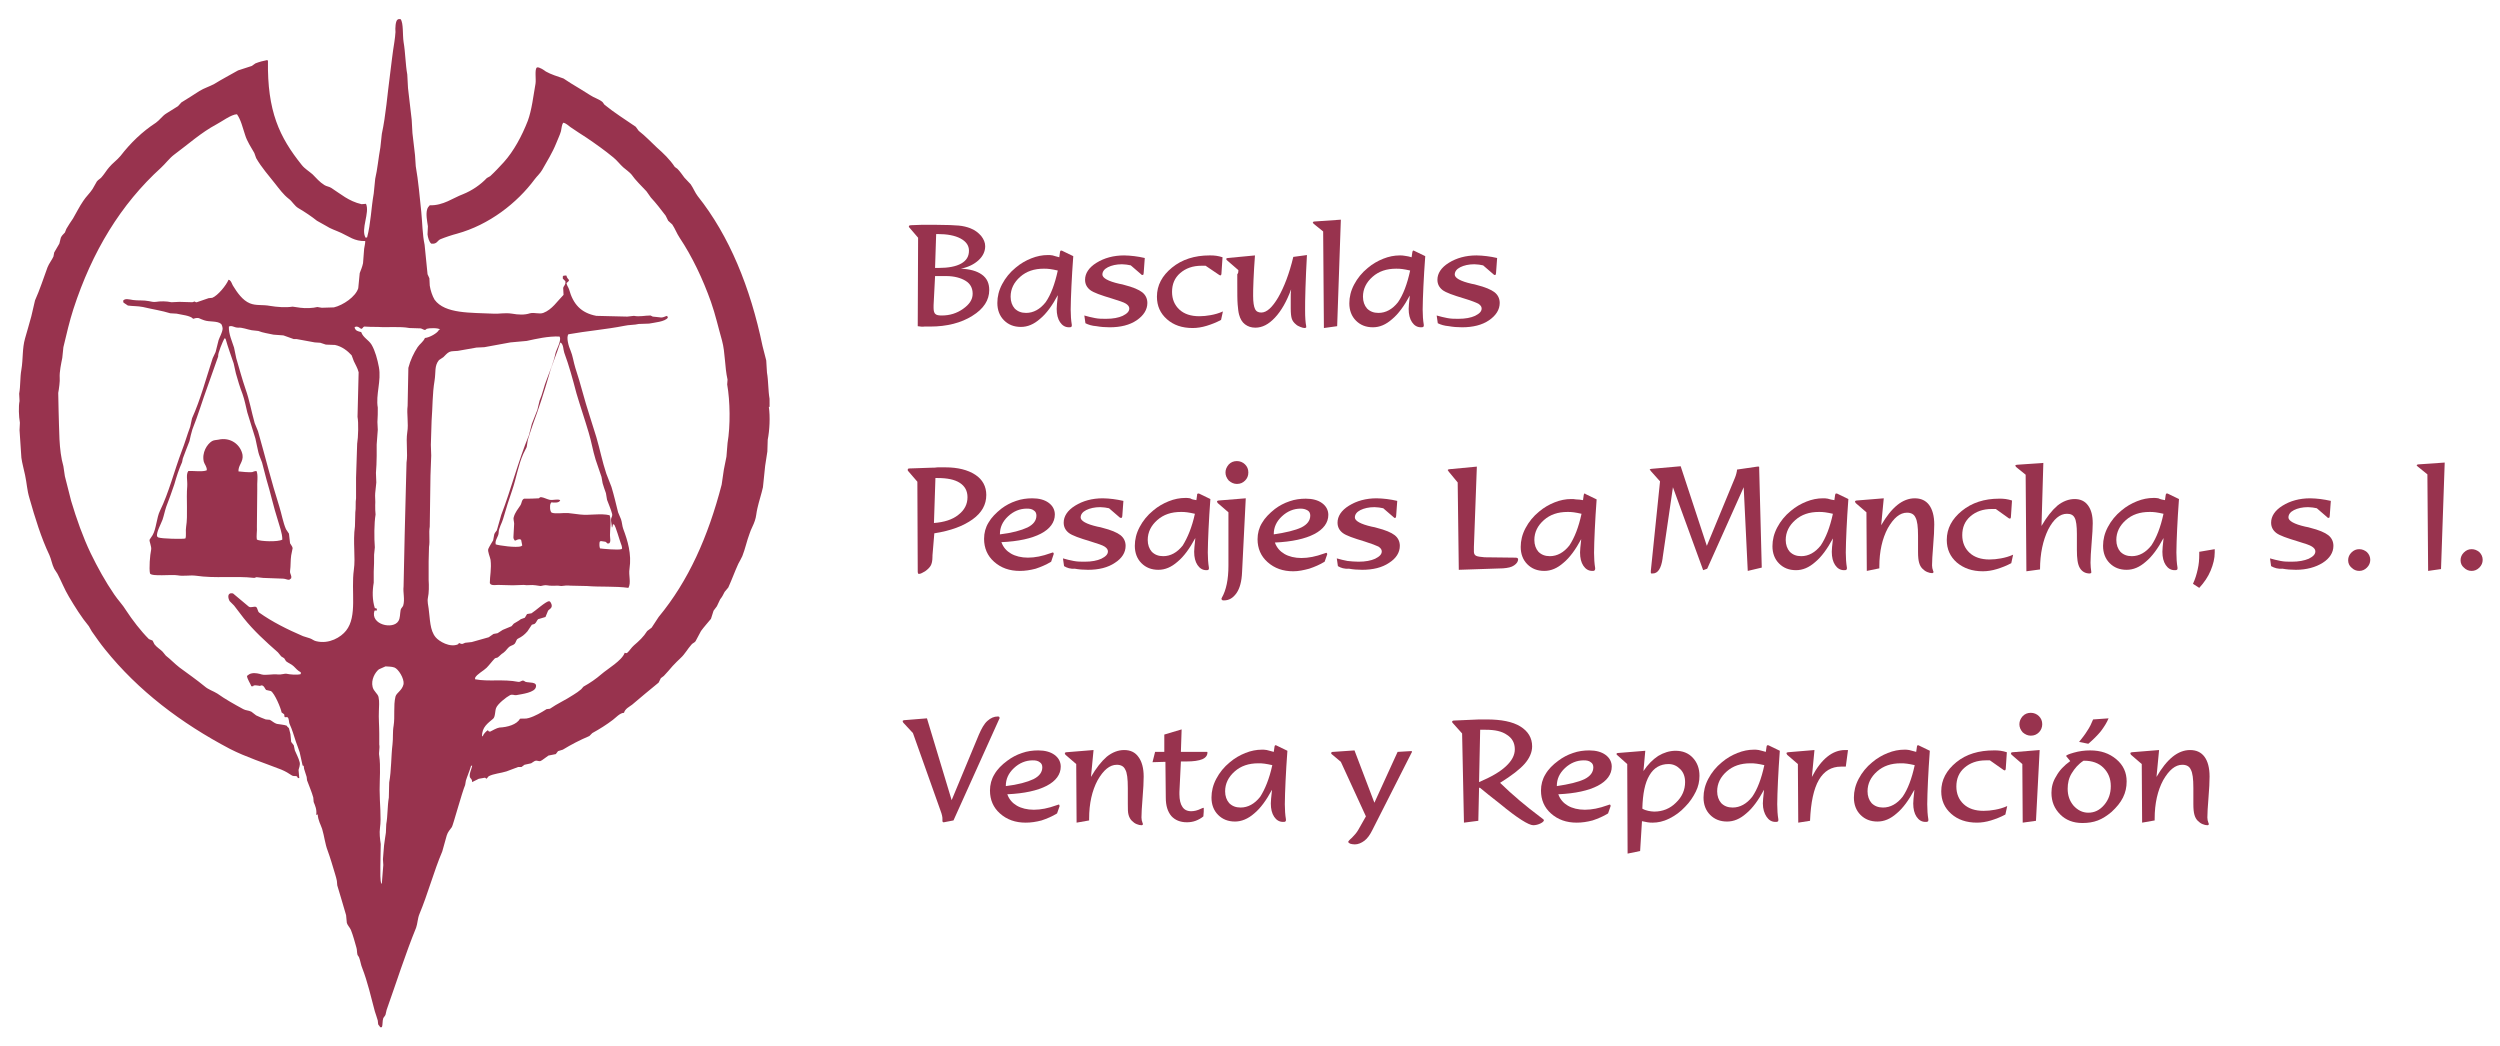 <?xml version="1.0" encoding="utf-8"?>
<!DOCTYPE svg PUBLIC "-//W3C//DTD SVG 1.1 Tiny//EN" "http://www.w3.org/Graphics/SVG/1.1/DTD/svg11-tiny.dtd">
<svg version="1.1" baseProfile="tiny" id="ca" xmlns="http://www.w3.org/2000/svg" xmlns:xlink="http://www.w3.org/1999/xlink" x="0px" y="0px" width="678.3px" height="283.7px" viewBox="0 0 678.3 283.7" xml:space="preserve">
<g id="gr">
<path id="ss" fill="#98334E" d="M208.6,110.4c0.4,2.7,0.2,6.4-0.3,8.9l-0.1,3.2l-0.6,3.9l-0.6,5.8c-0.4,1.8-1.1,3.9-1.5,5.7
c-0.3,1.2-0.3,2.3-0.7,3.4c-0.3,1-1.1,2.4-1.4,3.4c-0.8,2.1-1.2,4.2-2,6.2c-0.3,0.7-0.8,1.5-1.1,2.1c-1,2.2-1.7,4.2-2.7,6.4l-1,1.2
c-0.4,0.8-0.7,1.4-1.2,2l-0.9,1.9l-0.9,1.2l-0.7,2.2c-0.9,1.1-1.9,2.2-2.7,3.3l-1.5,2.8c-0.3,0.4-0.8,0.5-1.1,0.9
c-1,1.1-1.8,2.6-2.9,3.6c-0.7,0.7-1.5,1.4-2.2,2.2c-0.8,0.9-1.6,1.9-2.4,2.7l-0.8,0.6l-0.6,1.2c-2.5,2-4.8,4-7.2,6
c-0.8,0.6-1.9,1.1-2.2,2.2c-1.1,0-2.3,1.4-3,1.9c-1.7,1.3-3.6,2.5-5.6,3.6l-0.8,0.8c-2.6,1.1-4.9,2.3-7.2,3.7l-1.3,0.4l-0.6,0.8
l-2,0.4c-0.5,0.3-1.8,1.4-2.2,1.5c-0.4,0.1-0.9-0.2-1.3-0.1c-0.4,0.1-0.8,0.5-1.2,0.7l-1.8,0.4l-0.8,0.6h-0.9l-3.2,1.2
c-1.6,0.5-3.4,0.6-4.8,1.3l-0.6,0.7l-0.4-0.3l-1.7,0.3l-1.8,0.9c0-0.8-0.3-0.8-0.6-1.3c-0.3-0.9,0.5-2.3,0.6-3.2l-0.3,0.1
c-0.4,1.4-1,2.7-1.4,4l-0.2,1.2c-0.8,1.8-3.3,11-3.6,11.4c-0.5,0.7-1.1,1.3-1.4,2.3L120,231c-2.3,5.4-3.9,11.5-6.2,17
c-0.5,1.2-0.5,2.6-0.9,3.7c-2.9,7.1-5.4,15-8,22.3l-0.3,1.3c-0.1,0.3-0.4,0.6-0.6,0.9c-0.3,0.9-0.1,1.8-0.4,2.5h-0.5
c0-0.3-0.4-0.5-0.5-0.8l-0.1-1c-0.2-0.8-0.6-1.8-0.8-2.5c-1-3.8-2-8.1-3.4-11.7c-0.4-0.9-0.5-2-0.9-3l-0.4-0.6
c-0.2-0.8-0.1-1.4-0.3-2c-0.4-1.4-0.9-3.3-1.5-4.8c-0.3-0.7-0.9-1.2-1.1-1.9l-0.2-2.1c-0.8-2.7-1.6-5.5-2.4-8.1l-0.1-1.2
c-0.1-0.5-0.3-1.3-0.5-1.9c-0.6-2-1.3-4.4-2-6.3c-0.7-1.8-0.9-3.9-1.5-5.9c-0.4-1.2-1.1-2.3-1.2-3.9h-0.2c-0.1,0.1,0,0.1-0.2,0.1
c0.2-1.5-0.3-2.5-0.7-3.5l-0.1-1.2c-0.4-1.5-1.2-3.3-1.7-4.7l-0.1-0.9l-0.7-2.2l-0.1-0.8l-0.3-0.1l-0.8-3.6c-0.3-1-0.7-1.9-1-2.8
c-0.6-1.8-1-3.3-1.7-4.8c-0.3-0.6-0.1-1.5-0.6-1.9c-0.1-0.1-0.7,0.1-0.8-0.1l-0.1-0.7l-0.7-0.5c-0.2-1.2-1.9-5.2-2.9-5.8l-1.3-0.3
c-0.4-0.4-0.4-0.9-1-1.2c-0.3-0.1-0.3,0-0.7,0.1c0,0-1.9-0.4-1.8,0.1h-0.5c-0.3-0.8-1.1-1.9-1.2-2.8c0.4-0.3,0.7-0.6,1.3-0.7
c0.9-0.2,2.1,0.1,2.7,0.3c1.1,0.3,3.1-0.2,4.4,0c0.8,0.1,2-0.3,2.3-0.2c0.9,0.2,2.9,0.4,3.9,0.1v-0.5c-0.8-0.4-1.3-1-1.9-1.6
c-0.6-0.6-1.5-0.9-2.1-1.4l-0.5-0.8l-0.8-0.5l-0.9-1.1c-3.3-2.9-6.6-5.9-9.3-9.3c-0.9-1.2-1.7-2.2-2.6-3.4l-1.2-1.2
c-0.5-0.9-0.7-2.4,0.9-2.1l4.3,3.6c0.6,0.4,1.5-0.2,2,0.1c0.4,0.3,0.4,1.2,0.8,1.5c3.5,2.5,7.7,4.6,11.9,6.4l1.9,0.6
c0.6,0.2,1.1,0.7,1.8,0.8c3.4,0.8,6.6-1.1,8-2.9c3.1-3.9,1.3-10.7,2.1-16.5c0.5-3.4-0.3-7.5,0.3-11.8l0.1-3.8
c0.2-1.1,0-2.7,0.2-3.8v-5.6l0.3-9.2c0.3-1.8,0.4-5.7,0.1-7.3l0.3-12.1c-0.3-1.2-0.9-2.1-1.3-3l-0.6-1.6c-1.1-1.2-2.6-2.4-4.5-2.8
l-2.5-0.1L86.9,93l-1.5-0.1c-1.6-0.3-3.4-0.6-4.9-0.9h-0.8c-1-0.3-1.8-0.7-2.8-1l-2.7-0.2c-1.3-0.3-2.9-0.5-4.1-1l-1.8-0.2
c-1.2-0.2-2.6-0.8-3.7-0.7c-1.1,0-1.6-0.7-2.5-0.3c-0.1,2,0.9,4.1,1.4,5.7l0.6,2.9c0.8,2.7,1.6,5.7,2.5,8.3
c1.1,3.1,1.6,6.1,2.5,9.3l0.9,2.2c2,7,3.6,13.6,5.8,20.5c0.6,1.9,1,4.3,1.8,6.1l0.8,1.2l0.3,2.6c0.2,0.4,0.6,0.8,0.7,1.3l-0.4,2
c-0.2,1.3-0.1,2.9-0.3,4.2c-0.1,0.9,0.5,1.1,0.3,2l-0.5,0.4c-0.4,0.1-1.1-0.3-1.7-0.3l-5.4-0.2l-1.8-0.2l-0.6,0.2
c-5.3-0.6-10.5,0.2-15.9-0.6c-1.5-0.2-3.4,0.2-4.9-0.1c-1.6-0.3-7,0.4-7.5-0.5c-0.3-1.3,0-5.1,0.3-6.4c0.2-0.9-0.6-2.4-0.4-2.8
l0.8-1.2c1-1.7,1.1-4.8,2-6.6c2.4-4.9,3.9-10.9,5.9-16.2c0.9-2.3,1.5-4.5,2.3-6.6l0.5-2.3c2.3-5.1,3.8-10.8,5.6-16.3l0.8-1.7
l0.8-3.2c0.3-0.9,1-2,1.1-3.1c0-0.4-0.2-1.1-0.4-1.3c-1-0.9-3.2-0.5-4.6-1c-0.4-0.1-1-0.4-1.5-0.6c-0.7-0.1-1.1,0.1-1.5,0.2
c-0.7-0.9-3.3-1.1-4.5-1.4L46.2,85c-2.2-0.7-4.9-1.1-7.4-1.7c-1.5-0.3-2.7-0.2-4.1-0.4l-1.2-0.8l-0.1-0.5c0.5-0.7,1.5-0.4,2.7-0.2
c1.4,0.2,2.8,0,4.3,0.3c0.5,0.1,1.2,0.3,1.9,0.2c1.1-0.2,2.9-0.2,4.2,0.1l2.2-0.1l3.5,0.1l0.6-0.2c0.1,0,0.3,0.3,0.6,0.2
c0.9-0.3,2.3-0.8,3.2-1.1l1-0.1c1.5-0.6,3.8-3.4,4.4-4.9l0.3,0.1c0.5,0.4,0.6,1,0.9,1.5c1.1,1.8,2.6,4,4.6,4.8
c1.7,0.7,3.4,0.3,5.5,0.7c1.8,0.3,4.2,0.5,6.1,0.2l2.1,0.3c1.4,0.2,3.5,0.1,4.6-0.2l1.2,0.2l3.3-0.1c2.5-0.6,5.9-2.9,6.6-5.2
l0.4-4.1c0.3-0.8,0.7-1.7,0.9-2.7l0.3-3.9c0.1-0.8,0.3-1.3,0.3-2.1c-2.9,0.1-4.5-1.3-6.5-2.2c-1.5-0.7-2.9-1.1-4.1-1.9L86,59.9
c-1.5-1.2-3.3-2.4-5-3.4c-1.1-0.6-1.7-1.9-2.7-2.6c-1.4-1.1-2.5-2.6-3.6-4c-1.8-2.3-3.7-4.4-5.2-7l-0.5-1.4c-0.8-1.4-2-3.2-2.5-4.9
c-0.7-2.1-1.1-4-2.2-5.6c-1.5,0-4.3,2.1-5.5,2.7c-4.3,2.3-7.8,5.5-11.6,8.3c-1.2,0.9-2.4,2.5-3.5,3.5C32.8,55.4,25,68.2,19.9,83.9
c-1,3.1-1.9,6.9-2.7,10.3l-0.3,2.9c-0.3,1.5-0.8,3.8-0.7,5.4c0.1,0.8-0.2,3.1-0.4,4.1l0.1,4.9c0.2,5,0,10.5,1.3,15l0.4,2.7l1.7,6.7
c1.5,5,3.2,9.8,5.3,14.2c1.9,3.9,4,7.7,6.4,11.2c1,1.5,2.3,2.8,3.2,4.3c1.7,2.6,4,5.6,6.2,7.8l1,0.4l0.5,1c0.6,0.8,1.5,1.3,2.2,2
l0.9,1.1c1.3,1,2.4,2.2,3.7,3.2c2.3,1.7,4.6,3.3,6.8,5.1c1,0.9,2.4,1.3,3.5,2c2.1,1.5,4.6,2.9,7,4.2c0.7,0.4,1.4,0.3,2.2,0.7l1.3,1
c0.8,0.4,1.8,0.8,2.6,1.1l1.1,0.1c0.6,0.3,1.2,0.9,1.9,1.1c1,0.2,1.9,0.2,2.7,0.5c0.1,0.3,0.4,0.4,0.6,0.7l0.4,1.6l0.2,2.1l0.7,0.9
l0.3,1.4c0.4,1,1,2,1.3,3.2c0.2,0.8-0.2,1.6-0.3,2.1l0.2,2.2h-0.4c-0.2-0.9-0.9-0.3-1.6-0.7c-0.9-0.6-1.7-1.1-2.9-1.6
c-4.6-1.8-9.6-3.4-13.9-5.6c-13.3-7-24.9-15.8-33.9-27c-1.3-1.6-2.4-3.2-3.6-4.9l-0.8-1.4c-2-2.4-3.8-5.3-5.4-8
c-1.2-2-2-4.1-3.1-6.2l-0.9-1.4c-0.6-1.2-0.8-2.6-1.3-3.7c-2.2-4.6-3.9-10.1-5.4-15.4c-0.7-2.3-0.7-4-1.2-6.3
c-0.3-1.5-0.8-3.2-1-4.7l-0.5-7.5l0.1-2c-0.3-1.7-0.4-4.4-0.1-5.9l-0.1-2c0.4-2.2,0.2-4.3,0.6-6.5c0.5-3,0.2-5.7,1-8.5
c0.5-1.8,1.2-4.1,1.7-6l1-4.3c1.3-2.9,2.3-6,3.4-9c0.4-1,1.2-2,1.6-2.9l0.2-1.1l1.4-2.4l0.4-1.6c0.2-0.5,0.7-1,1.1-1.4l0.4-1
c0.5-0.9,1.2-1.9,1.8-2.8c1-1.7,1.7-3.2,2.8-4.8c0.7-1.1,1.8-2.1,2.5-3.2l1.2-2.1c0.4-0.5,1.1-0.8,1.4-1.3c0.7-0.8,1.2-1.7,1.9-2.5
c0.9-1.1,2.2-2,3.1-3.1c2.7-3.5,5.9-6.6,9.6-9c1-0.7,1.8-1.9,2.8-2.5c1.1-0.7,2.1-1.3,3.2-2l0.9-1c1.7-1,3.3-2.1,4.9-3.1
c1.3-0.8,2.7-1.2,4-1.9c2.1-1.3,4.4-2.5,6.5-3.7l3.7-1.2l1-0.7c1-0.4,2.1-0.7,3.2-0.9l0.2,0.2c-0.2,13.7,3.1,20.7,9.2,28.3
c0.8,1,2,1.7,2.9,2.5c1,1,1.9,2.1,3.2,2.9c0.6,0.4,1.3,0.4,1.9,0.8c2.5,1.6,4.7,3.6,8.2,4.4l1.2-0.1c1.1,2.4-1.5,6.9-0.1,9.2
l0.4-0.1c1-3.7,1.1-8,1.8-11.9l0.4-4c0.6-2.5,0.9-5.8,1.4-8.5l0.4-3.7c1.1-5.1,1.5-10.7,2.2-15.9c0.4-3.1,0.7-6,1.2-9
c0.1-0.8,0.3-2.1,0.3-2.7c-0.1-1,0-3.1,0.6-3.4c0.3-0.2,0.5-0.1,0.8-0.1c0.8,1.1,0.5,4.3,0.8,6.2c0.5,2.9,0.5,6.1,1,8.8l0.2,3.7
l1,8.6l0.2,3.6l0.7,6l0.2,3c0.7,3.9,1.1,8.6,1.5,12.4c0.3,3,0.3,6.1,0.9,8.9l0.8,8l0.5,1.1l0.1,2c0.2,1.3,0.7,2.8,1.3,3.8
c2.8,3.9,9.9,3.5,15.9,3.8c1.8,0.1,3.1-0.3,5.1,0c1.7,0.3,3.4,0.4,4.9-0.1c1.2-0.3,2.5,0.3,3.6-0.1c2.4-0.9,3.8-3.2,5.5-4.9
l-0.1-1.9c0.1-0.5,0.7-0.8,0.6-1.6v-0.2l-0.7-0.7V75l0.2-0.2c0.4,0,0.6-0.1,0.8,0c0.1,0.6,0.4,0.8,0.7,1.2
c-0.1,0.4-0.4,0.5-0.7,0.8c0.1,0.7,0.5,1.1,0.7,1.7c1.1,4,3.2,6.4,7.4,7.2l8.4,0.2l1.8-0.2c1.5,0.3,3-0.1,4.5-0.1l0.6,0.3
c0.6,0.1,1.4,0.1,1.9,0.2c0.9,0.2,1.4-0.3,2-0.4l0.1,0.2l0.1,0.3c-0.8,1.1-3.6,1.3-5.1,1.6l-2.8,0.1c-1.2,0.3-2.6,0.2-3.9,0.5
c-5.1,1-10.2,1.4-15.2,2.3c-0.6,0.9,0.1,3.3,0.6,4.4c0.6,1.4,0.8,3.1,1.3,4.7c0.7,2.2,1.4,4.4,2,6.7c1.1,4.1,2.5,8.1,3.7,12.1
c1,3.4,1.6,6.6,2.7,9.9l1.4,3.6c0.7,2.3,1.2,4.5,1.8,6.9l0.8,1.9c0.3,0.9,0.3,1.8,0.6,2.6c1.2,3.2,2.3,6.8,1.7,10.8
c-0.3,1.8,0.5,3.8-0.3,5.2c-3.5-0.5-7.7-0.2-11.2-0.5l-4.5-0.1c-0.9-0.1-1.8,0-2.5,0.1l-0.9-0.1c-1,0-2,0.1-3-0.1
c-0.6-0.1-1.2,0.1-1.7,0.2l-1.4-0.2c-1.2-0.2-2.1,0.1-3.2-0.1l-3,0.1l-3.9-0.1c-0.9,0-1.5,0.2-2.1-0.2l-0.2-0.3
c0-1.9,0.5-3.9,0.2-6.3c-0.1-0.7-0.9-2.4-0.6-3c0.3-0.7,0.9-1.6,1.3-2.3l0.3-1.6c0.1-0.4,0.5-0.8,0.7-1.1l1.2-4.2
c2.7-7,4.6-14.6,7.5-21.6l0.8-3.1l1.5-3.8l0.6-2.5c0.8-1.8,1.2-4,2-5.9c0.8-2.1,1.8-4.5,2.3-6.9c0.2-1,1.6-3.3,1.2-4.4l-0.1-0.2
c-3.2-0.1-6.1,0.6-8.9,1.2l-4.4,0.4l-7.1,1.3l-2.1,0.1l-5.1,0.9c-0.8,0.1-1.7,0-2.3,0.3c-0.6,0.3-1.1,0.9-1.6,1.4l-1.2,0.8
c-1.3,1.6-0.8,3.2-1.2,5.6c-0.6,3.6-0.5,7-0.8,10.9l-0.2,6.5l0.1,2.9l-0.2,5.4l-0.1,6.9l-0.1,7c-0.3,1.7,0.1,3.8-0.2,5.5l-0.1,3.9
v5.1c0.1,1.5,0.1,3.5-0.2,4.8c-0.2,1,0.1,2.1,0.2,2.9c0.4,2.9,0.3,5.9,1.9,7.8c0.9,1.1,3.9,2.9,6.1,1.9l0.2-0.3
c0.2-0.1,0.5,0.3,1,0.2l0.7-0.3l1.8-0.2l4.6-1.3l1.3-0.9l1.1-0.2l1.4-0.9l2.4-1l0.6-0.7c0.6-0.4,1.3-0.7,1.9-1.2l1.1-0.4l0.6-1
l1.2-0.2c1-0.6,3.8-3.2,4.8-3.3l0.3,0.2c0.2,0.3,0.6,0.9,0.3,1.5c-0.2,0.4-0.7,0.6-0.9,0.9l-0.7,1.7L146,168c-0.4,0.4-0.5,1-1,1.3
l-0.7,0.2l-1.2,1.8c-0.8,0.9-1.4,1.4-2.6,2c-0.4,0.2-0.5,0.9-0.8,1.3c-0.3,0.4-0.9,0.5-1.4,0.8c-0.6,0.4-1,1.2-1.7,1.7
c-0.7,0.4-1,0.9-1.6,1.3l-0.7,0.2c-0.8,0.8-1.5,1.8-2.3,2.6c-0.8,0.8-2.6,1.7-3.1,2.7v0.4c3.6,0.7,7.7-0.1,11.7,0.7
c0.7,0.1,0.9-0.5,1.5-0.3l0.5,0.3c0.9,0.3,3.2-0.1,2.8,1.4c-0.3,1.5-3.7,1.9-5.3,2.2c-0.6,0.1-1-0.3-1.7,0c-1,0.5-3.4,2.4-3.8,3.5
c-0.3,0.7-0.2,2.4-0.8,2.9c-1.4,1.2-3.1,2.3-3,4.8l0.2-0.1c0.2-0.6,0.9-1.3,1.4-1.6c0.1,0.3,0.2,0.4,0.6,0.4c0.6-0.3,1.8-1,2.5-1.1
c2.2-0.1,4.7-0.8,5.6-2.4c0.7-0.1,1.5,0.1,2.4-0.2c1.7-0.5,3.4-1.5,4.8-2.4l0.9-0.1c2-1.4,4.3-2.4,6.4-3.8c0.7-0.4,1.5-1,2.1-1.5
l0.6-0.7c1.8-1,3.4-2.1,4.9-3.4c1.6-1.4,5.6-3.7,6.3-5.8c0.2,0.1,0.3,0.1,0.6,0.1c0.7-0.6,1.2-1.5,1.9-2.1c1.4-1.2,2.6-2.3,3.6-3.9
l1.2-0.9l1.9-2.9c8.1-9.8,13.4-21.7,17.1-35.9l0.6-4.1l0.7-3.5l0.3-3.7c0.8-4.7,0.7-11.4-0.1-15.9l0.1-1.3
c-0.8-3.5-0.6-7.3-1.5-10.6c-1-3.5-1.8-7.1-3-10.5c-2.2-6.2-5.1-12.3-8.5-17.4c-0.8-1.2-1.2-2.4-2-3.6l-1.1-1l-0.7-1.4
c-1.3-1.7-2.6-3.4-4-4.9l-1.2-1.7c-1.4-1.5-2.9-2.9-4.1-4.6c-0.3-0.4-1.7-1.5-2.2-1.9c-0.9-0.8-1.7-1.9-2.7-2.7
c-2.3-1.9-4.7-3.6-7.2-5.3c-1.5-1-3-1.9-4.4-2.9c-0.6-0.4-1.2-1.1-2-1.2c-0.4,0.6-0.4,1.4-0.6,2.3c-0.3,1.1-0.9,2.2-1.3,3.3
c-1,2.5-2.5,4.9-3.8,7.2c-0.5,0.9-1.4,1.7-2,2.5c-4.8,6.5-12.4,12.4-21.1,14.8c-1.2,0.3-3.3,1-4.5,1.5c-0.9,0.4-0.9,1.4-2.5,1.2
c-0.6-0.5-0.9-1.7-1-2.5l0.1-2.2c-0.2-1.4-0.6-3.3-0.2-4.6c0.1-0.4,0.4-0.8,0.7-1.1c3.7,0.1,6.3-2,9-3c2.5-1,4.8-2.6,6.5-4.4
l0.9-0.5c1.3-1.2,2.5-2.5,3.7-3.8c2.7-3,4.9-7.1,6.5-11.2c1.1-3,1.5-6.7,2.1-10.1c0.2-1.2-0.3-4,0.4-4.4c0.6-0.2,2,0.8,2.4,1.1
c1.4,0.8,3.1,1.3,4.8,1.9l2,1.3c1.8,1.1,3.5,2.1,5.2,3.2c1,0.7,2.5,1.1,3.4,1.9l0.5,0.7c2.7,2.2,5.6,4,8.5,6l0.8,1.1
c1.8,1.4,3.3,3,4.9,4.5c1.8,1.6,3.5,3.2,4.9,5.3l0.7,0.5c0.7,0.7,1.3,1.6,1.9,2.4l1.7,1.8c0.7,1,1.2,2.3,1.9,3.2
c8.6,10.8,14.3,24.8,17.6,40.7l1,3.9l0.2,3.3c0.4,2.2,0.3,4.8,0.7,7.1V110.4z M119.4,89.4c-0.5-0.5-3-0.4-3.6-0.2
c-0.2,0.1-0.3,0.4-0.7,0.3c-0.3-0.1-0.6-0.3-0.9-0.4c-1,0-2.1-0.1-3.1-0.1c-2.7-0.5-5.9-0.1-8.6-0.3c-1.2,0-2.5,0-3.7-0.1
c-0.3,0.1-0.5,0.7-0.8,0.6c-0.4-0.1-0.5-0.5-1.2-0.6c-0.2,0-0.3,0.1-0.5,0.1c0,0,0,0.1-0.1,0.1c0.2,1,1,1.1,1.8,1.3
c0.5,1.5,2,2.1,2.8,3.4c1,1.7,1.6,4,2,6.1c0.7,3.7-0.9,7.5-0.3,11c0,1.3,0,2.6-0.1,3.9c0,0.7,0.1,1.4,0.1,2.1
c-0.1,1.3-0.2,2.7-0.3,4c0,1,0,2.1,0,3.1c0,1.6-0.1,3.3-0.2,4.6c0,0.9,0.1,1.7,0.1,2.6c-0.1,1-0.2,2-0.3,2.9
c-0.1,0.8,0.1,2.2,0,3.3c0,0.8,0,1.7,0.1,2.5c-0.4,2.4-0.4,6.4-0.2,8.9c-0.1,0.7-0.1,1.3-0.2,2c0,1.5,0,3.1-0.1,4.6c0,1,0,2,0,3
c-0.4,2.3-0.4,4.7,0.3,6.9c0.2,0,0.3,0.1,0.5,0.1c0,0.1,0,0.3,0.1,0.4c-0.1,0.1-0.1,0.1-0.2,0.2c-0.3-0.1-0.2-0.1-0.5,0
c-1.2,3.8,5.1,5.2,6.5,2.8c0.5-0.8,0.4-1.9,0.6-3c0.1-0.5,0.5-0.7,0.7-1.2c0.5-1.7-0.1-3.5,0.1-5.2c0.1-4.7,0.2-9.3,0.3-14
c0.2-6.5,0.3-13.1,0.5-19.6c0.4-2.5-0.2-5.5,0.2-8.2c0.4-2.4-0.2-5,0.1-7.2c0.1-3.4,0.1-6.9,0.2-10.3c0.5-2,1.5-4.1,2.5-5.6
c0.6-0.9,1.5-1.4,2-2.5c1.2-0.1,3.4-1.3,3.8-2.2C119.5,89.4,119.5,89.4,119.4,89.4z M75.4,141.2c-1.2-3.7-2-7.5-3.1-11.1
c-0.4-1.5-0.8-3.1-1.2-4.6c-0.3-0.9-0.8-1.9-1-2.8c-0.3-1.2-0.5-2.4-0.8-3.7c-0.7-2.2-1.5-4.8-2.2-7.1c-0.4-1.6-0.7-3.3-1.3-5
c-0.7-1.8-1.3-3.8-1.8-5.6c-0.2-0.9-0.4-1.8-0.6-2.7c-0.7-2.1-1.6-4.5-2.2-6.7c-0.1,0-0.2-0.1-0.3-0.1c-0.4,0.7-1.9,4.2-1.7,4.9
c-0.9,2.6-1.9,5.4-2.9,8.2c-1.4,3.8-2.6,7.9-4.1,11.6c-0.3,1.1-0.6,2.1-0.8,3.2c-0.6,1.4-1.2,3.2-1.8,4.7c-0.1,0.3-0.1,0.7-0.2,1
c-0.9,2-1.5,3.9-2.1,6c-0.7,2-1.4,4.1-2.2,6.1c-0.4,1.2-0.6,2.3-1,3.5c-0.4,1.1-1.7,3.4-1.5,4.5c0.1,0.1,0.2,0.2,0.3,0.3
c0.9,0.4,6.8,0.5,7.4,0.3c0.3-0.7,0-2.1,0.2-3.2c0.5-3,0-7.5,0.3-11c0.1-1.5-0.4-3.2,0.3-4.1c1.3-0.1,3.9,0.3,5-0.2
c0.1-0.9-0.6-1.6-0.8-2.3c-0.6-2.5,0.9-4.8,2.2-5.6c0.5-0.3,1.1-0.3,1.7-0.4c3.4-0.8,6.1,1.4,6.6,4.1c0.3,1.9-1.2,2.8-1.1,4.5
c0.5,0.1,3.2,0.3,3.7,0.2c0.4-0.1,0.6-0.3,1.2-0.3c0.5,1.2,0.1,3.1,0.2,4.9c0,3.4-0.1,6.8-0.1,10.2c0.1,1.2-0.2,2.4,0,3.5
c0.8,0.5,5.8,0.7,6.9,0C76.6,144.6,75.8,142.7,75.4,141.2z M168.5,147.6c-0.3-0.7-1.5-5-1.9-5.3c-0.1,0-0.2,0-0.3-0.1
c0,0,0,0.1,0,0.1c-0.1,0.3-0.1,0.6-0.2,0.8c0,0-0.1,0-0.1-0.1c0-0.6-0.3-1.7-0.2-2.2c0-0.3,0.4-0.7,0.3-1.3c-0.3-1.2-1-2.8-1.4-3.9
c-0.1-0.6-0.2-1.2-0.3-1.8c-0.3-0.9-0.7-1.9-0.9-2.7c-0.1-0.6-0.2-1.1-0.3-1.7c-0.5-1.6-1.1-3.1-1.6-4.7c-0.8-2.6-1.1-4.8-1.9-7.4
c-1-3.4-2.3-7.2-3.3-10.6c-1-3.8-2-7.5-3.3-11c-0.3-0.9-0.2-2.1-0.9-2.7c-0.1,0-0.1,0-0.2,0c-0.9,2.9-2.3,6-3.1,9
c-1.3,4.5-2.7,8.8-4.3,13.1c-0.5,1.4-1,3-1.4,4.3c-0.1,0.6-0.2,1.3-0.3,1.9c-0.3,0.6-0.6,1.2-0.9,1.8c-1.4,3.1-1.9,6.6-3,9.8
c-0.9,2.6-1.7,5.1-2.5,7.9c-0.3,1.1-1.2,2.5-1.2,3.7c0,1.1-1.1,2-0.8,3.2c0.8,0.3,5.7,1,6.9,0.5c0.1-0.1,0.2-0.1,0.3-0.2
c-0.1-0.5-0.2-1-0.3-1.5c-0.1-0.1-0.2-0.1-0.3-0.2c-0.8,0-0.9,0.3-1.4,0.4c-0.2-0.3-0.4-0.5-0.4-0.9c0.1-1.2,0.1-2.4,0.2-3.7
c0-0.6-0.3-1.3-0.1-1.8c0.3-1.2,1.2-2.3,1.8-3.2c0.4-0.6,0.3-1.5,1-1.8c1.3,0,2.7,0,4-0.1c0.2-0.1,0.3-0.4,0.7-0.3
c0.7,0.1,1.4,0.5,2.2,0.7c1,0.2,2.1-0.3,2.9,0.1c-0.2,0.8-1.6,0.7-2.4,0.6c-0.1,0.1-0.1,0.2-0.2,0.3c-0.3,0.6-0.2,2.2,0.3,2.5
c1.1,0.4,3.2,0,4.4,0.1c1.1,0.1,2.3,0.3,3.3,0.4c2.6,0.3,5.6-0.4,8,0.2c0.5,1.3,0.1,3.6,0.1,5.4c0,0.8,0.3,1.8-0.2,2.2
c-0.1,0-0.3,0.1-0.4,0.1c-0.2-0.2-0.4-0.3-0.6-0.5c-0.4-0.1-0.8-0.1-1.3-0.2c-0.1,0.1-0.2,0.1-0.3,0.2c-0.1,0.6-0.1,1.3,0.1,1.8
c0.7,0.1,4.9,0.5,5.8,0.2c0.1-0.1,0,0,0.1-0.1C168.9,149,168.7,148,168.5,147.6z M107,181.1c-0.9-0.3-1.6-0.2-2.4-0.3
c-0.6,0.3-1.2,0.5-1.8,0.8c-1,0.8-2.2,2.8-1.7,4.8c0.3,1.2,1.4,1.8,1.6,2.7c0.3,1.4,0.1,2.6,0.1,3.8c-0.1,1.9,0.1,4,0.1,6.1
c0,1,0,2,0,3c0.2,1-0.2,2.1,0,3.1c0.4,2.8,0.1,6.3,0.1,9.2c0,3.6,0.5,7.6,0.1,10.3c-0.2,1.4,0,3.1,0.2,4.4c0,2-0.1,4.1-0.1,6.1
c0,1.2-0.1,4.1,0.3,4.7c0,0,0-0.1,0.1-0.1c0.1-1.7,0.3-3.4,0.4-5c0-0.5-0.1-1.1-0.1-1.6c0.1-1.2,0.2-2.5,0.3-3.7
c0.1-0.6,0.4-3.1,0.5-3.5c0-0.8,0.1-1.5,0.1-2.3c0.4-2.1,0.3-4.9,0.7-7.2c0-1.4,0.1-2.7,0.1-4.1c0.6-3.3,0.5-7.1,0.9-10.4
c0.2-1.6,0-3.4,0.3-5c0.4-2.5-0.1-5.4,0.5-7.9c0.3-1.1,1.8-1.6,2.2-3.4C109.7,184.1,108.1,181.5,107,181.1z" />
<path id="rr" fill-rule="evenodd" fill="#98334E" d="M253,150.7c0,0.1,0,0.2,0,0.3c0,1.2-0.2,2-0.5,2.5c-0.3,0.5-0.8,1-1.5,1.5
c-0.7,0.4-1.2,0.7-1.6,0.7c-0.1,0-0.3,0-0.3-0.1c0-0.1-0.1-0.2-0.1-0.4V155l-0.1-24.3l-2.5-2.9c-0.1-0.1-0.1-0.1-0.1-0.2
c0-0.1,0-0.1,0-0.2c0-0.1,0-0.2,0.1-0.2c0.1-0.1,0.2-0.1,0.4-0.1l5.8-0.2c0.6,0,1.2,0,1.8-0.1c0.6,0,1.3,0,2.1,0
c3.4,0,6.1,0.7,8.1,2c2,1.3,3,3.2,3,5.5c0,2.6-1.2,4.8-3.7,6.6c-2.5,1.8-5.9,3.1-10.4,3.8L253,150.7z M253.4,141.9
c2.7-0.2,5-0.9,6.6-2.2c1.7-1.3,2.5-2.9,2.5-4.8c0-1.7-0.7-3-2.1-3.9c-1.4-0.9-3.4-1.3-6-1.3h-0.6L253.4,141.9z" />
<path id="qq" fill-rule="evenodd" fill="#98334E" d="M285.2,152.4c-1.3,0.8-2.7,1.4-4.2,1.9c-1.5,0.4-2.9,0.6-4.3,0.6
c-2.8,0-5.1-0.8-7-2.5c-1.8-1.6-2.7-3.7-2.7-6.2c0-1.6,0.4-3.1,1.2-4.4c0.8-1.4,2-2.6,3.5-3.8c1.2-0.9,2.5-1.6,4-2.1
c1.4-0.5,2.9-0.7,4.4-0.7c1.8,0,3.3,0.4,4.4,1.2c1.1,0.8,1.7,1.9,1.7,3.2c0,2.1-1.3,3.9-3.8,5.2c-2.5,1.3-6.1,2.1-10.7,2.3
c0.5,1.4,1.4,2.4,2.6,3.1c1.2,0.7,2.8,1.1,4.6,1.1c1.9,0,3.9-0.4,6.1-1.2c0.3-0.1,0.6-0.2,0.6-0.2c0.1,0,0.2,0,0.2,0.1
c0.1,0.1,0.1,0.2,0.1,0.3c0,0,0,0,0,0c0,0,0,0,0,0L285.2,152.4z M271.2,145c3.4-0.4,5.9-1.1,7.6-1.9c1.6-0.8,2.4-1.9,2.4-3.2
c0-0.6-0.2-1.1-0.7-1.4c-0.5-0.4-1.1-0.5-1.9-0.5c-1.9,0-3.6,0.7-5.1,2.1c-1.5,1.4-2.2,3-2.2,4.8V145z" />
<path id="pp" fill-rule="evenodd" fill="#98334E" d="M288.7,153.6l-0.3-2.1c1,0.3,1.9,0.5,2.9,0.7c1,0.2,2,0.2,3,0.2
c1.9,0,3.4-0.3,4.5-0.8c1.2-0.6,1.8-1.2,1.8-2c0-0.5-0.3-0.9-0.9-1.3c-0.6-0.4-1.9-0.8-3.8-1.4c-3-0.9-5-1.6-5.9-2.3
c-0.9-0.7-1.4-1.6-1.4-2.8c0-1.7,1-3.3,3.1-4.6c2.1-1.3,4.6-2,7.5-2c0.9,0,1.9,0.1,2.8,0.2c0.9,0.1,1.8,0.3,2.8,0.5l-0.3,4.1
c0,0.2-0.1,0.4-0.1,0.4c0,0.1-0.1,0.1-0.2,0.1c-0.1,0-0.1,0-0.2,0c-0.1,0-0.1-0.1-0.2-0.1l-2.9-2.5c-0.4-0.1-0.7-0.1-1.1-0.2
c-0.4,0-0.8-0.1-1.3-0.1c-1.5,0-2.8,0.3-3.8,0.8c-1,0.5-1.5,1.2-1.5,2c0,0.9,1.5,1.8,4.6,2.5c0.6,0.1,1,0.2,1.3,0.3
c2.4,0.6,4,1.3,4.9,2c0.9,0.7,1.4,1.7,1.4,2.9c0,1.8-1,3.4-2.9,4.6c-1.9,1.3-4.4,1.9-7.3,1.9c-1.3,0-2.5-0.1-3.6-0.3
C290.5,154.4,289.5,154.1,288.7,153.6z" />
<path id="oo" fill-rule="evenodd" fill="#98334E" d="M324.6,135.7l0.2-1.4c0-0.2,0-0.3,0.1-0.3c0,0,0.1-0.1,0.1-0.1
c0,0,0.1,0,0.2,0c0,0,0.1,0,0.1,0l3.1,1.5c-0.2,2.9-0.4,5.7-0.5,8.2c-0.1,2.5-0.2,4.6-0.2,6.3c0,1.5,0.1,2.9,0.3,4.1
c0,0.1,0,0.2,0,0.3c0,0.2-0.1,0.3-0.2,0.3c-0.1,0.1-0.3,0.1-0.5,0.1c-1,0-1.8-0.5-2.4-1.4c-0.6-0.9-0.9-2.1-0.9-3.6
c0-0.6,0.1-1.7,0.3-3.5l0-0.2c-1.5,2.8-3.1,5-4.8,6.4c-1.7,1.5-3.4,2.2-5.2,2.2c-1.9,0-3.4-0.6-4.6-1.8c-1.2-1.2-1.8-2.8-1.8-4.7
c0-1.7,0.4-3.4,1.3-5.1c0.9-1.7,2.1-3.2,3.7-4.5c1.3-1.1,2.7-1.9,4.2-2.5c1.5-0.6,3-0.9,4.5-0.9c0.4,0,0.8,0,1.3,0.1
C323.4,135.5,323.9,135.6,324.6,135.7z M324.2,139.4c-0.8-0.2-1.5-0.3-2.1-0.4c-0.6-0.1-1.2-0.1-1.7-0.1c-2.6,0-4.7,0.7-6.4,2.2
c-1.7,1.5-2.6,3.3-2.6,5.4c0,1.3,0.4,2.4,1.1,3.2c0.8,0.8,1.8,1.2,3.1,1.2c2,0,3.8-1,5.3-2.9C322.2,145.9,323.4,143.1,324.2,139.4z" />
<path id="nn" fill-rule="evenodd" fill="#98334E" d="M332.5,128.2c0-0.8,0.3-1.5,0.9-2.2c0.6-0.6,1.3-0.9,2.2-0.9
c0.8,0,1.6,0.3,2.2,0.9c0.6,0.6,0.9,1.3,0.9,2.2c0,0.9-0.3,1.6-0.9,2.2c-0.6,0.6-1.3,0.9-2.2,0.9c-0.8,0-1.5-0.3-2.2-0.9
C332.8,129.7,332.5,129,332.5,128.2z M333.3,139l-2.9-2.5c-0.1-0.1-0.1-0.1-0.1-0.2c0-0.1-0.1-0.1-0.1-0.2c0-0.1,0-0.1,0.1-0.2
c0.1,0,0.2-0.1,0.3-0.1l7.4-0.6l-1,20c-0.1,2.5-0.6,4.4-1.5,5.7c-0.9,1.3-2,2-3.4,2c-0.2,0-0.4,0-0.5-0.1c-0.1-0.1-0.2-0.2-0.2-0.3
c0,0,0-0.1,0.1-0.3c1.2-2.1,1.8-5,1.8-8.7v-0.4L333.3,139z" />
<path id="mm" fill-rule="evenodd" fill="#98334E" d="M359.4,152.4c-1.3,0.8-2.7,1.4-4.2,1.9c-1.5,0.4-2.9,0.7-4.3,0.7
c-2.8,0-5.1-0.8-7-2.5c-1.8-1.6-2.7-3.7-2.7-6.2c0-1.6,0.4-3.1,1.2-4.4c0.8-1.4,2-2.6,3.5-3.8c1.2-0.9,2.5-1.6,4-2.1
c1.4-0.5,2.9-0.7,4.4-0.7c1.8,0,3.3,0.4,4.4,1.2c1.1,0.8,1.7,1.9,1.7,3.2c0,2.1-1.3,3.9-3.8,5.2c-2.5,1.3-6.1,2.1-10.7,2.3
c0.5,1.4,1.4,2.4,2.6,3.1c1.2,0.7,2.8,1.1,4.6,1.1c1.9,0,3.9-0.4,6.1-1.2c0.3-0.1,0.6-0.2,0.6-0.2c0.1,0,0.2,0,0.2,0.1
c0.1,0.1,0.1,0.2,0.1,0.3c0,0,0,0,0,0c0,0,0,0,0,0L359.4,152.4z M345.5,145c3.4-0.5,5.9-1.1,7.6-1.9c1.6-0.8,2.4-1.9,2.4-3.2
c0-0.6-0.2-1.1-0.7-1.4c-0.5-0.3-1.1-0.5-1.9-0.5c-1.9,0-3.6,0.7-5.1,2.1c-1.5,1.4-2.2,3-2.2,4.8V145z" />
<path id="ll" fill-rule="evenodd" fill="#98334E" d="M363,153.6l-0.3-2.1c1,0.3,1.9,0.5,2.9,0.7c1,0.1,1.9,0.2,3,0.2
c1.9,0,3.4-0.3,4.5-0.8c1.2-0.6,1.8-1.2,1.8-2c0-0.5-0.3-0.9-0.9-1.3c-0.6-0.3-1.9-0.8-3.8-1.4c-3-0.9-5-1.6-5.9-2.3
c-0.9-0.7-1.4-1.6-1.4-2.8c0-1.7,1-3.3,3.1-4.6c2.1-1.3,4.6-2,7.5-2c0.9,0,1.9,0.1,2.8,0.2c0.9,0.1,1.9,0.3,2.8,0.5l-0.3,4.1
c0,0.2-0.1,0.4-0.1,0.4c0,0.1-0.1,0.1-0.2,0.1c-0.1,0-0.1,0-0.2,0c-0.1,0-0.1-0.1-0.1-0.1l-2.9-2.5c-0.4-0.1-0.7-0.1-1.1-0.2
c-0.4,0-0.8-0.1-1.3-0.1c-1.5,0-2.8,0.3-3.8,0.8c-1,0.5-1.5,1.2-1.5,2c0,0.9,1.5,1.8,4.6,2.5c0.6,0.1,1,0.2,1.3,0.3
c2.4,0.6,4,1.3,4.9,2c0.9,0.7,1.4,1.7,1.4,2.9c0,1.8-1,3.4-2.9,4.6c-1.9,1.3-4.4,1.9-7.3,1.9c-1.3,0-2.5-0.1-3.6-0.3
C364.8,154.4,363.8,154.1,363,153.6z" />
<path id="kk" fill-rule="evenodd" fill="#98334E" d="M395.5,130.9l-2.4-2.9c-0.1-0.1-0.1-0.2-0.2-0.3c0-0.1-0.1-0.1-0.1-0.1
c0-0.1,0-0.1,0.1-0.2c0.1,0,0.2-0.1,0.4-0.1l7.4-0.7l-0.8,21.8c0,0,0,0.1,0,0.2c0,0.4,0,0.7,0,1.1c0,0.5,0.2,0.9,0.6,1.1
s1.1,0.3,2.3,0.4l8.2,0.1c0.3,0,0.5,0,0.7,0.1c0.1,0.1,0.2,0.2,0.2,0.3c0,0.7-0.4,1.2-1.1,1.7c-0.7,0.5-1.7,0.7-3,0.8l-12,0.4
L395.5,130.9z" />
<path id="jj" fill-rule="evenodd" fill="#98334E" d="M429.5,135.7l0.2-1.4c0-0.1,0.1-0.2,0.1-0.3c0,0,0.1-0.1,0.1-0.1
c0,0,0.1,0,0.1,0c0.1,0,0.1,0,0.1,0.1l3.1,1.5c-0.2,2.9-0.4,5.7-0.5,8.2c-0.1,2.5-0.2,4.6-0.2,6.3c0,1.5,0.1,2.9,0.3,4.1
c0,0.2,0,0.2,0,0.3c0,0.1-0.1,0.3-0.2,0.4c-0.1,0.1-0.3,0.1-0.6,0.1c-1,0-1.8-0.5-2.4-1.4c-0.6-0.9-0.9-2.1-0.9-3.6
c0-0.6,0.1-1.7,0.3-3.4l0-0.2c-1.5,2.8-3.1,5-4.8,6.4c-1.7,1.5-3.4,2.2-5.2,2.2c-1.9,0-3.4-0.6-4.6-1.8c-1.2-1.2-1.8-2.8-1.8-4.7
c0-1.7,0.4-3.4,1.3-5.1c0.9-1.7,2.1-3.2,3.7-4.5c1.3-1.1,2.7-1.9,4.2-2.5c1.5-0.6,3-0.9,4.5-0.9c0.4,0,0.8,0,1.3,0.1
C428.3,135.5,428.9,135.6,429.5,135.7z M429.1,139.4c-0.8-0.2-1.5-0.3-2.1-0.4c-0.6-0.1-1.2-0.1-1.7-0.1c-2.6,0-4.7,0.7-6.4,2.2
c-1.7,1.5-2.6,3.3-2.6,5.4c0,1.3,0.4,2.4,1.1,3.2c0.8,0.8,1.8,1.2,3.1,1.2c2,0,3.8-1,5.3-2.9C427.2,145.9,428.3,143.1,429.1,139.4z" />
<path id="ii" fill-rule="evenodd" fill="#98334E" d="M450.4,130.6l-2.5-2.8c-0.1-0.1-0.1-0.2-0.2-0.3c0-0.1-0.1-0.1-0.1-0.1
c0-0.1,0-0.1,0.1-0.1c0.1,0,0.2-0.1,0.4-0.1l7.9-0.7l7.1,21.6l7.6-18.4c0.2-0.4,0.3-0.9,0.4-1.2c0.1-0.4,0.2-0.8,0.2-1.1l5.5-0.8
c0.1,0,0.1,0,0.2,0c0.1,0,0.1,0,0.2,0c0,0,0.1,0,0.1,0.1c0,0.1,0,0.2,0,0.3L478,154l-3.8,0.9l-1.1-22.7l-9.9,22.1l-1.1,0.4
l-8.2-22.5l-2.8,19.2v0.1c-0.4,2.8-1.3,4.1-2.7,4.1c-0.2,0-0.3,0-0.4,0c0,0-0.1-0.1-0.1-0.2c0-0.1,0-0.2,0-0.3c0-0.1,0-0.1,0-0.2
L450.4,130.6z" />
<path id="hh" fill-rule="evenodd" fill="#98334E" d="M497.7,135.7l0.2-1.4c0-0.1,0.1-0.2,0.1-0.3c0,0,0.1-0.1,0.1-0.1
c0.1,0,0.1,0,0.2,0c0.1,0,0.1,0,0.1,0l3.1,1.5c-0.2,2.9-0.4,5.7-0.5,8.2c-0.1,2.5-0.2,4.6-0.2,6.3c0,1.5,0.1,2.9,0.3,4.1
c0,0.2,0,0.2,0,0.3c0,0.1-0.1,0.3-0.2,0.3c-0.1,0.1-0.3,0.1-0.6,0.1c-1,0-1.8-0.5-2.4-1.4c-0.6-0.9-0.9-2.1-0.9-3.6
c0-0.6,0.1-1.7,0.3-3.4l0-0.2c-1.5,2.8-3.1,5-4.8,6.4c-1.7,1.5-3.4,2.2-5.2,2.2c-1.9,0-3.4-0.6-4.6-1.8c-1.2-1.2-1.8-2.8-1.8-4.7
c0-1.7,0.4-3.4,1.3-5.1c0.9-1.7,2.1-3.2,3.7-4.5c1.3-1.1,2.7-1.9,4.2-2.5s3-0.9,4.5-0.9c0.4,0,0.8,0,1.3,0.1
C496.5,135.5,497,135.6,497.7,135.7z M497.3,139.4c-0.8-0.2-1.5-0.3-2.1-0.4c-0.6-0.1-1.2-0.1-1.7-0.1c-2.6,0-4.7,0.7-6.4,2.2
c-1.7,1.5-2.6,3.3-2.6,5.4c0,1.3,0.4,2.4,1.1,3.2c0.8,0.8,1.8,1.2,3.1,1.2c2,0,3.8-1,5.3-2.9C495.4,145.9,496.5,143.1,497.3,139.4z" />
<path id="gg" fill-rule="evenodd" fill="#98334E" d="M506.5,154.9l-0.1-15.9l-2.9-2.5c-0.1-0.1-0.1-0.1-0.1-0.2
c0-0.1-0.1-0.1-0.1-0.2c0-0.1,0-0.1,0.1-0.2c0.1,0,0.2-0.1,0.3-0.1l7.4-0.6l-0.7,7.3c1.4-2.4,2.8-4.2,4.4-5.5
c1.5-1.2,3.1-1.8,4.7-1.8c1.7,0,3,0.6,3.9,1.8c0.9,1.2,1.4,3,1.4,5.3c0,1.4-0.1,3.4-0.3,5.8c-0.2,2.5-0.3,4.2-0.3,5.3
c0,0.5,0.1,1,0.3,1.5c0,0.1,0.1,0.2,0.1,0.2c0,0.1,0,0.2-0.1,0.3c-0.1,0.1-0.2,0.1-0.3,0.1c-0.4,0-0.8-0.1-1.3-0.3
c-0.5-0.2-0.9-0.5-1.3-0.9c-0.4-0.4-0.7-0.9-0.9-1.6c-0.2-0.7-0.3-1.6-0.3-3c0-0.3,0-0.9,0-1.9c0-0.9,0-1.7,0-2.4
c0-2.5-0.2-4.1-0.7-5c-0.4-0.9-1.2-1.3-2.3-1.3c-1.9,0-3.6,1.4-5.2,4.2c-1.5,2.8-2.3,6.3-2.3,10.4v0.5L506.5,154.9z" />
<path id="ff" fill-rule="evenodd" fill="#98334E" d="M541.5,138.1c-0.3,0-0.6,0-1.1,0c-2.4,0-4.3,0.7-5.8,2s-2.2,3-2.2,5.1
c0,2,0.7,3.6,2,4.8c1.3,1.2,3.1,1.8,5.4,1.8c1,0,2-0.1,3.1-0.3c1.1-0.2,2.2-0.5,3.3-1l-0.5,2.3c-1.3,0.7-2.6,1.2-3.9,1.6
c-1.3,0.4-2.6,0.6-3.8,0.6c-2.9,0-5.2-0.8-7.1-2.4c-1.8-1.6-2.7-3.6-2.7-6.1c0-3.1,1.4-5.7,4.1-7.9s6.1-3.3,10.1-3.3
c0.6,0,1.2,0,1.8,0.1c0.6,0.1,1.1,0.2,1.7,0.4l-0.3,4.5c0,0.2-0.1,0.3-0.1,0.3c0,0.1-0.1,0.1-0.1,0.1c-0.1,0-0.1,0-0.2,0
s-0.1-0.1-0.2-0.1L541.5,138.1z" />
<path id="ee" fill-rule="evenodd" fill="#98334E" d="M549.8,155l-0.2-26.2l-2.6-2.1c-0.1-0.1-0.1-0.1-0.1-0.2
c0-0.1-0.1-0.1-0.1-0.1c0-0.1,0-0.2,0.1-0.2c0.1,0,0.2-0.1,0.3-0.1l7.2-0.5l-0.5,17.1c1.4-2.4,2.8-4.2,4.3-5.5
c1.5-1.2,3.1-1.8,4.7-1.8c1.6,0,2.8,0.6,3.6,1.7c0.9,1.2,1.3,2.8,1.3,4.9c0,1.1-0.1,2.9-0.3,5.3c-0.2,2.4-0.3,4.2-0.3,5.4
c0,0.8,0.1,1.7,0.2,2.4c0,0.1,0,0.2,0,0.2c0,0.1,0,0.2-0.1,0.2c-0.1,0-0.2,0.1-0.3,0.1c-1.2,0-2.1-0.5-2.7-1.5
c-0.6-1-0.8-2.6-0.8-4.9v-4.3c0-2.2-0.2-3.7-0.6-4.4c-0.4-0.8-1.1-1.1-2.1-1.1c-1.9,0-3.6,1.4-5.1,4.3c-1.4,2.9-2.2,6.5-2.2,10.8
L549.8,155z" />
<path id="dd" fill-rule="evenodd" fill="#98334E" d="M587.4,135.7l0.2-1.4c0-0.2,0.1-0.2,0.1-0.3c0,0,0.1-0.1,0.1-0.1
c0,0,0.1,0,0.2,0c0.1,0,0.1,0,0.1,0l3.1,1.5c-0.2,2.9-0.4,5.7-0.5,8.2c-0.1,2.5-0.2,4.6-0.2,6.3c0,1.5,0.1,2.9,0.3,4.1
c0,0.1,0,0.2,0,0.3c0,0.2-0.1,0.3-0.2,0.3c-0.1,0.1-0.3,0.1-0.6,0.1c-1,0-1.8-0.5-2.4-1.4c-0.6-0.9-0.9-2.1-0.9-3.6
c0-0.6,0.1-1.7,0.3-3.5l0-0.2c-1.5,2.8-3.1,5-4.8,6.4c-1.7,1.5-3.4,2.2-5.2,2.2c-1.9,0-3.4-0.6-4.6-1.8c-1.2-1.2-1.8-2.8-1.8-4.7
c0-1.7,0.4-3.4,1.3-5.1c0.9-1.7,2.1-3.2,3.7-4.5c1.3-1.1,2.7-1.9,4.2-2.5c1.5-0.6,3-0.9,4.5-0.9c0.4,0,0.8,0,1.3,0.1
C586.2,135.5,586.8,135.6,587.4,135.7z M587,139.4c-0.8-0.2-1.5-0.3-2.1-0.4c-0.6-0.1-1.2-0.1-1.7-0.1c-2.6,0-4.7,0.7-6.4,2.2
c-1.7,1.5-2.6,3.3-2.6,5.4c0,1.3,0.4,2.4,1.1,3.2c0.8,0.8,1.8,1.2,3.1,1.2c2,0,3.8-1,5.3-2.9C585.1,145.9,586.2,143.1,587,139.4z" />
<path id="cc" fill-rule="evenodd" fill="#98334E" d="M596.8,149.7l4.1-0.7c0,0.1,0,0.2,0,0.4c0,0.1,0,0.3,0,0.5
c0,1.6-0.4,3.2-1.1,4.9c-0.7,1.7-1.8,3.3-3.1,4.7l-1.7-1.1c0.6-1.3,1-2.6,1.3-4c0.3-1.3,0.4-2.6,0.4-3.9V149.7z" />
<path id="bb" fill-rule="evenodd" fill="#98334E" d="M616.2,153.6l-0.3-2.1c1,0.3,1.9,0.5,2.9,0.7c1,0.2,1.9,0.2,3,0.2
c1.9,0,3.4-0.3,4.6-0.8c1.2-0.6,1.8-1.2,1.8-2c0-0.5-0.3-0.9-0.9-1.3c-0.6-0.4-1.8-0.8-3.8-1.4c-3-0.9-5-1.6-5.9-2.3
c-0.9-0.7-1.4-1.6-1.4-2.8c0-1.7,1-3.3,3.1-4.6c2.1-1.3,4.6-2,7.5-2c0.9,0,1.9,0.1,2.8,0.2c0.9,0.1,1.8,0.3,2.8,0.5l-0.3,4.1
c0,0.2-0.1,0.4-0.1,0.4c0,0.1-0.1,0.1-0.2,0.1c-0.1,0-0.1,0-0.2,0c-0.1,0-0.1-0.1-0.1-0.1l-2.9-2.5c-0.4-0.1-0.7-0.1-1.1-0.2
c-0.4,0-0.8-0.1-1.3-0.1c-1.5,0-2.8,0.3-3.8,0.8c-1,0.5-1.5,1.2-1.5,2c0,0.9,1.5,1.8,4.6,2.5c0.6,0.1,1,0.2,1.3,0.3
c2.4,0.6,4,1.3,4.9,2c0.9,0.7,1.4,1.7,1.4,2.9c0,1.8-1,3.4-2.9,4.6s-4.4,1.9-7.3,1.9c-1.3,0-2.5-0.1-3.6-0.3
C618,154.4,617.1,154.1,616.2,153.6z" />
<path id="aa" fill-rule="evenodd" fill="#98334E" d="M637.1,152c0-0.8,0.3-1.5,0.9-2.1c0.6-0.6,1.3-0.9,2.1-0.9
c0.8,0,1.5,0.3,2.1,0.8c0.6,0.6,0.9,1.3,0.9,2.1c0,0.8-0.3,1.5-0.9,2.1c-0.6,0.6-1.3,0.9-2.1,0.9c-0.8,0-1.5-0.3-2.1-0.9
C637.4,153.5,637.1,152.8,637.1,152z" />
<path id="z" fill-rule="evenodd" fill="#98334E" d="M658.8,154.9l-0.2-26.2l-2.6-2.1c-0.1-0.1-0.1-0.1-0.2-0.2c0,0-0.1-0.1-0.1-0.1
c0-0.1,0-0.1,0.1-0.2c0.1,0,0.1-0.1,0.3-0.1l7.2-0.5l-1,28.9L658.8,154.9z" />
<path id="y" fill-rule="evenodd" fill="#98334E" d="M667.6,152c0-0.8,0.3-1.5,0.9-2.1c0.6-0.6,1.3-0.9,2.1-0.9
c0.8,0,1.5,0.3,2.1,0.8c0.6,0.6,0.9,1.3,0.9,2.1c0,0.8-0.3,1.5-0.9,2.1c-0.6,0.6-1.3,0.9-2.1,0.9c-0.8,0-1.5-0.3-2.1-0.9
C667.9,153.5,667.6,152.8,667.6,152z" />
<path id="x" fill-rule="evenodd" fill="#98334E" d="M247.7,198.9l-2.6-2.8c0,0-0.1-0.1-0.1-0.2s-0.1-0.1-0.1-0.2
c0-0.1,0-0.1,0.1-0.2c0.1,0,0.2-0.1,0.3-0.1l6.2-0.5l6.7,22.2l7.4-17.8c0.7-1.6,1.4-2.9,2.3-3.7c0.9-0.8,1.8-1.2,2.8-1.2
c0.2,0,0.3,0,0.4,0.1c0.1,0.1,0.1,0.2,0.1,0.3c0,0,0,0,0,0.1c0,0,0,0.1-0.1,0.2l-12.4,27.5l-2.6,0.5h-0.1c-0.1,0-0.1,0-0.2-0.1
c0,0-0.1-0.1-0.1-0.2s0-0.2,0-0.3c0-0.1,0-0.2,0-0.3c0-0.2,0-0.5-0.1-0.9c-0.1-0.4-0.2-0.8-0.4-1.3L247.7,198.9z" />
<path id="w" fill-rule="evenodd" fill="#98334E" d="M286.8,220.7c-1.3,0.8-2.7,1.4-4.2,1.9c-1.5,0.4-2.9,0.6-4.3,0.6
c-2.8,0-5.1-0.8-7-2.5c-1.8-1.6-2.7-3.7-2.7-6.2c0-1.6,0.4-3.1,1.2-4.4c0.8-1.4,2-2.6,3.5-3.7c1.2-0.9,2.5-1.6,4-2.1
c1.4-0.5,2.9-0.7,4.4-0.7c1.8,0,3.3,0.4,4.4,1.2c1.1,0.8,1.7,1.9,1.7,3.2c0,2.1-1.3,3.9-3.8,5.2c-2.5,1.3-6.1,2.1-10.7,2.3
c0.5,1.4,1.4,2.4,2.6,3.1c1.2,0.7,2.8,1.1,4.6,1.1c1.9,0,3.9-0.4,6.1-1.2c0.3-0.1,0.6-0.2,0.6-0.2c0.1,0,0.2,0,0.2,0.1
s0.1,0.2,0.1,0.3c0,0,0,0,0,0c0,0,0,0,0,0L286.8,220.7z M272.8,213.3c3.4-0.4,5.9-1.1,7.6-1.9c1.6-0.8,2.4-1.9,2.4-3.2
c0-0.6-0.2-1.1-0.7-1.4c-0.5-0.4-1.1-0.5-1.9-0.5c-1.9,0-3.6,0.7-5.1,2.1c-1.5,1.4-2.2,3-2.2,4.8V213.3z" />
<path id="v" fill-rule="evenodd" fill="#98334E" d="M292.1,223.2l-0.1-15.9l-2.9-2.5c-0.1-0.1-0.1-0.1-0.1-0.2
c0-0.1-0.1-0.1-0.1-0.2c0-0.1,0-0.1,0.1-0.2c0.1,0,0.2-0.1,0.3-0.1l7.4-0.6l-0.7,7.3c1.4-2.4,2.8-4.2,4.3-5.5
c1.5-1.2,3.1-1.8,4.7-1.8c1.7,0,3,0.6,3.9,1.9c0.9,1.2,1.4,3,1.4,5.3c0,1.4-0.1,3.4-0.3,5.8c-0.2,2.5-0.3,4.2-0.3,5.3
c0,0.5,0.1,1,0.3,1.5c0,0.1,0.1,0.2,0.1,0.2c0,0.1,0,0.2-0.1,0.3c-0.1,0.1-0.2,0.1-0.3,0.1c-0.4,0-0.8-0.1-1.3-0.3
c-0.5-0.2-0.9-0.5-1.3-0.9c-0.4-0.4-0.7-0.9-0.9-1.6c-0.2-0.7-0.2-1.6-0.2-3c0-0.3,0-0.9,0-1.9c0-0.9,0-1.7,0-2.4
c0-2.5-0.2-4.2-0.7-5c-0.4-0.9-1.2-1.3-2.3-1.3c-1.9,0-3.6,1.4-5.2,4.2c-1.5,2.8-2.3,6.3-2.3,10.4v0.5L292.1,223.2z" />
<path id="u" fill-rule="evenodd" fill="#98334E" d="M312.7,206.8l0.7-2.8h2.5l0-4.7l4.7-1.4l-0.2,6.1h6.8c0.2,0,0.2,0,0.3,0
c0.1,0,0.1,0.1,0.1,0.2c0,0.8-0.5,1.4-1.4,1.8c-1,0.4-2.4,0.6-4.3,0.6c-0.4,0-0.7,0-0.9,0s-0.4,0-0.6,0l-0.4,8.3v0.6
c0,1.5,0.3,2.7,0.8,3.4c0.5,0.8,1.3,1.2,2.4,1.2c0.8,0,1.7-0.2,2.7-0.7c0.3-0.1,0.4-0.2,0.5-0.2s0.1,0,0.2,0c0,0,0,0.1,0,0.2
c0,0.2,0,0.4,0,0.8c0,0.4-0.1,0.8-0.1,1.3c-0.6,0.5-1.3,0.9-2.1,1.2c-0.8,0.3-1.6,0.4-2.4,0.4c-1.8,0-3.2-0.6-4.2-1.7
c-1-1.2-1.5-2.8-1.5-5l-0.1-9.7L312.7,206.8z" />
<path id="t" fill-rule="evenodd" fill="#98334E" d="M345.6,204l0.2-1.4c0-0.2,0.1-0.2,0.1-0.3c0,0,0.1-0.1,0.1-0.1c0,0,0.1,0,0.1,0
c0,0,0.1,0,0.1,0l3.1,1.5c-0.2,2.9-0.4,5.7-0.5,8.2c-0.1,2.5-0.2,4.6-0.2,6.3c0,1.5,0.1,2.9,0.3,4.1c0,0.2,0,0.2,0,0.3
c0,0.1-0.1,0.3-0.2,0.3c-0.1,0.1-0.3,0.1-0.6,0.1c-1,0-1.8-0.5-2.4-1.4c-0.6-0.9-0.9-2.1-0.9-3.6c0-0.6,0.1-1.7,0.3-3.5l0-0.2
c-1.5,2.8-3.1,5-4.8,6.4c-1.7,1.5-3.5,2.2-5.2,2.2c-1.9,0-3.4-0.6-4.6-1.8c-1.2-1.2-1.8-2.8-1.8-4.7c0-1.7,0.4-3.4,1.3-5.1
c0.9-1.7,2.1-3.2,3.7-4.5c1.3-1.1,2.7-1.9,4.2-2.5c1.5-0.6,3-0.9,4.5-0.9c0.4,0,0.8,0,1.3,0.1C344.4,203.7,344.9,203.8,345.6,204z
M345.2,207.6c-0.8-0.2-1.5-0.3-2.1-0.4c-0.6-0.1-1.2-0.1-1.7-0.1c-2.6,0-4.7,0.7-6.4,2.2c-1.7,1.5-2.6,3.3-2.6,5.4
c0,1.3,0.4,2.4,1.1,3.2c0.8,0.8,1.8,1.2,3.1,1.2c2,0,3.8-1,5.3-2.9C343.2,214.2,344.4,211.3,345.2,207.6z" />
<path id="s" fill-rule="evenodd" fill="#98334E" d="M370.6,221.5l-6.8-14.8l-2.5-2.1c-0.1,0-0.1-0.1-0.1-0.1c0-0.1,0-0.1,0-0.2
c0-0.1,0-0.2,0.1-0.2c0.1-0.1,0.2-0.1,0.4-0.1l5.8-0.4l5.4,14.2l6.3-13.8l3.4-0.2h0.2c0.1,0,0.2,0,0.2,0c0,0,0.1,0.1,0.1,0.1
c0,0,0,0,0,0.1c0,0,0,0.1-0.1,0.2l-10.7,21.1c-0.6,1.2-1.3,2.2-2.1,2.8c-0.8,0.6-1.7,1-2.6,1c-0.5,0-1-0.1-1.3-0.2
c-0.3-0.2-0.5-0.3-0.5-0.5c0-0.1,0.3-0.5,1-1.1c0.7-0.7,1.3-1.4,1.7-2.1L370.6,221.5z" />
<path id="r" fill-rule="evenodd" fill="#98334E" d="M397.2,223.2l-0.5-24.2l-2.6-2.9c-0.1-0.1-0.1-0.2-0.1-0.2c0,0,0-0.1,0-0.1
c0-0.1,0-0.1,0.1-0.2c0.1,0,0.2-0.1,0.3-0.1l4.6-0.2c0.8,0,1.6-0.1,2.3-0.1c0.7,0,1.4,0,2.1,0c3.9,0,7,0.6,9.1,1.9
c2.1,1.3,3.2,3.1,3.2,5.4c0,1.6-0.7,3.2-2,4.7c-1.3,1.5-3.5,3.2-6.7,5.2c3.5,3.4,7.1,6.4,10.7,9.1c0.8,0.6,1.2,0.9,1.2,1
c0,0.3-0.3,0.6-0.9,0.9c-0.6,0.3-1.3,0.5-2,0.5c-1.2,0-4.3-1.9-9-5.8c-2.3-1.8-4.2-3.3-5.5-4.4l-0.2,0.1l-0.2,8.9L397.2,223.2z
M401.3,212.2c3.3-1.4,5.7-2.8,7.3-4.3c1.6-1.5,2.4-3,2.4-4.6c0-1.7-0.7-3-2.1-3.9c-1.4-1-3.3-1.4-5.8-1.4h-1.5L401.3,212.2z" />
<path id="q" fill-rule="evenodd" fill="#98334E" d="M436.3,220.7c-1.3,0.8-2.7,1.4-4.2,1.9c-1.5,0.4-2.9,0.6-4.3,0.6
c-2.8,0-5.1-0.8-7-2.5c-1.8-1.6-2.7-3.7-2.7-6.2c0-1.6,0.4-3.1,1.2-4.4c0.8-1.4,2-2.6,3.5-3.7c1.2-0.9,2.5-1.6,4-2.1
c1.4-0.5,2.9-0.7,4.4-0.7c1.8,0,3.3,0.4,4.4,1.2c1.1,0.8,1.7,1.9,1.7,3.2c0,2.1-1.3,3.9-3.8,5.2c-2.5,1.3-6.1,2.1-10.7,2.3
c0.5,1.4,1.4,2.4,2.6,3.1c1.2,0.7,2.8,1.1,4.6,1.1c1.9,0,3.9-0.4,6.1-1.2c0.3-0.1,0.6-0.2,0.6-0.2c0.1,0,0.2,0,0.2,0.1
c0.1,0.1,0.1,0.2,0.1,0.3c0,0,0,0,0,0c0,0,0,0,0,0L436.3,220.7z M422.3,213.3c3.4-0.5,5.9-1.1,7.6-1.9c1.6-0.8,2.4-1.9,2.4-3.2
c0-0.6-0.2-1.1-0.7-1.4c-0.5-0.4-1.1-0.5-1.9-0.5c-1.9,0-3.6,0.7-5.1,2.1c-1.5,1.4-2.2,3-2.2,4.8V213.3z" />
<path id="p" fill-rule="evenodd" fill="#98334E" d="M441.6,231.6l-0.1-24.3l-2.8-2.5c0-0.1-0.1-0.1-0.1-0.1c0,0,0-0.1,0-0.1
c0-0.1,0-0.2,0.1-0.2c0.1-0.1,0.2-0.1,0.3-0.1l7.4-0.6l-0.5,5.5c1.2-1.8,2.5-3.1,4-4.1c1.5-0.9,3.1-1.4,4.7-1.4
c1.9,0,3.5,0.6,4.7,1.9c1.2,1.3,1.8,2.9,1.8,4.9c0,1.5-0.3,2.9-1,4.3c-0.7,1.4-1.6,2.8-2.9,4.1c-1.3,1.4-2.7,2.4-4.3,3.2
c-1.6,0.8-3.1,1.1-4.5,1.1c-0.4,0-0.9,0-1.4-0.1c-0.5-0.1-1-0.2-1.5-0.3l-0.5,8.1L441.6,231.6z M445.6,219.4
c0.5,0.3,1.1,0.5,1.6,0.6c0.5,0.1,1.1,0.2,1.6,0.2c2.3,0,4.3-0.8,5.9-2.4c1.7-1.6,2.5-3.5,2.5-5.6c0-1.4-0.4-2.6-1.3-3.5
c-0.9-0.9-1.9-1.4-3.2-1.4c-2.2,0-4,1-5.2,3.1C446.3,212.4,445.7,215.4,445.6,219.4z" />
<path id="o" fill-rule="evenodd" fill="#98334E" d="M479.1,204l0.2-1.4c0-0.2,0.1-0.2,0.1-0.3c0,0,0.1-0.1,0.1-0.1
c0.1,0,0.1,0,0.2,0c0.1,0,0.1,0,0.1,0l3.1,1.5c-0.2,2.9-0.4,5.7-0.5,8.2c-0.1,2.5-0.2,4.6-0.2,6.3c0,1.5,0.1,2.9,0.3,4.1
c0,0.2,0,0.2,0,0.3c0,0.2-0.1,0.3-0.2,0.3c-0.1,0.1-0.3,0.1-0.6,0.1c-1,0-1.8-0.5-2.4-1.4c-0.6-0.9-1-2.1-1-3.6
c0-0.6,0.1-1.7,0.3-3.5l0-0.2c-1.5,2.8-3.1,5-4.8,6.4c-1.7,1.5-3.4,2.2-5.2,2.2c-1.9,0-3.4-0.6-4.6-1.8c-1.2-1.2-1.8-2.8-1.8-4.7
c0-1.7,0.4-3.4,1.3-5.1c0.9-1.7,2.1-3.2,3.7-4.5c1.3-1.1,2.7-1.9,4.2-2.5c1.5-0.6,3-0.9,4.5-0.9c0.4,0,0.8,0,1.3,0.1
C477.9,203.7,478.5,203.8,479.1,204z M478.7,207.6c-0.8-0.2-1.5-0.3-2.1-0.4c-0.6-0.1-1.2-0.1-1.7-0.1c-2.6,0-4.7,0.7-6.4,2.2
c-1.7,1.5-2.6,3.3-2.6,5.4c0,1.3,0.4,2.4,1.1,3.2c0.8,0.8,1.8,1.2,3.1,1.2c2,0,3.8-1,5.3-2.9C476.8,214.2,477.9,211.3,478.7,207.6z" />
<path id="n" fill-rule="evenodd" fill="#98334E" d="M487.9,223.2l-0.1-15.9l-2.9-2.5c0-0.1-0.1-0.1-0.1-0.2c0-0.1-0.1-0.1-0.1-0.2
c0-0.1,0-0.1,0.1-0.2c0.1,0,0.2-0.1,0.3-0.1l7.2-0.6l-0.7,7.3c1.3-2.5,2.7-4.3,4.2-5.5c1.5-1.2,3.1-1.8,4.8-1.8c0.1,0,0.3,0,0.4,0
c0.1,0,0.3,0,0.4,0l-0.6,4.5c-0.1,0-0.3,0-0.5,0c-0.2,0-0.4,0-0.8,0c-2.6,0-4.6,1.2-6,3.6c-1.4,2.4-2.2,6.1-2.4,11.1L487.9,223.2z" />
<path id="m" fill-rule="evenodd" fill="#98334E" d="M519.9,204l0.2-1.4c0-0.2,0.1-0.3,0.1-0.3s0.1-0.1,0.1-0.1c0,0,0.1,0,0.1,0
c0.1,0,0.1,0,0.1,0l3.1,1.5c-0.2,2.9-0.4,5.7-0.5,8.2c-0.1,2.5-0.2,4.6-0.2,6.3c0,1.5,0.1,2.9,0.3,4.1c0,0.2,0,0.2,0,0.3
c0,0.2-0.1,0.3-0.2,0.3c-0.1,0.1-0.3,0.1-0.6,0.1c-1,0-1.8-0.5-2.4-1.4c-0.6-0.9-0.9-2.1-0.9-3.6c0-0.6,0.1-1.7,0.3-3.5l0-0.2
c-1.5,2.8-3.1,5-4.8,6.4c-1.7,1.5-3.4,2.2-5.2,2.2c-1.9,0-3.4-0.6-4.6-1.8c-1.2-1.2-1.8-2.8-1.8-4.7c0-1.7,0.4-3.4,1.3-5.1
c0.9-1.7,2.1-3.2,3.7-4.5c1.3-1.1,2.7-1.9,4.2-2.5c1.5-0.6,3-0.9,4.5-0.9c0.4,0,0.8,0,1.3,0.1C518.7,203.7,519.2,203.8,519.9,204z
M519.5,207.6c-0.8-0.2-1.5-0.3-2.1-0.4c-0.6-0.1-1.2-0.1-1.7-0.1c-2.6,0-4.7,0.7-6.4,2.2c-1.7,1.5-2.6,3.3-2.6,5.4
c0,1.3,0.4,2.4,1.1,3.2c0.8,0.8,1.8,1.2,3.1,1.2c2,0,3.8-1,5.3-2.9C517.6,214.2,518.7,211.3,519.5,207.6z" />
<path id="l" fill-rule="evenodd" fill="#98334E" d="M539.9,206.3c-0.3,0-0.6,0-1.1,0c-2.4,0-4.3,0.7-5.8,2c-1.5,1.3-2.2,3-2.2,5.1
c0,2,0.7,3.6,2,4.8c1.3,1.2,3.1,1.8,5.4,1.8c1,0,2-0.1,3.1-0.3c1.1-0.2,2.2-0.5,3.3-1l-0.5,2.3c-1.3,0.7-2.6,1.2-3.9,1.6
c-1.3,0.4-2.6,0.6-3.8,0.6c-2.9,0-5.2-0.8-7-2.4c-1.8-1.6-2.7-3.6-2.7-6.1c0-3.1,1.4-5.7,4.1-7.9c2.7-2.2,6.1-3.2,10.2-3.2
c0.6,0,1.2,0,1.8,0.1c0.6,0.1,1.1,0.2,1.7,0.4l-0.3,4.5c0,0.2-0.1,0.3-0.1,0.3c0,0.1-0.1,0.1-0.1,0.1c-0.1,0-0.1,0-0.2,0
c-0.1,0-0.1-0.1-0.2-0.1L539.9,206.3z" />
<path id="k" fill-rule="evenodd" fill="#98334E" d="M547.9,196.5c0-0.8,0.3-1.5,0.9-2.2c0.6-0.6,1.3-0.9,2.2-0.9
c0.8,0,1.6,0.3,2.2,0.9c0.6,0.6,0.9,1.3,0.9,2.2c0,0.8-0.3,1.6-0.9,2.2c-0.6,0.6-1.3,0.9-2.2,0.9c-0.8,0-1.5-0.3-2.2-0.9
C548.2,198,547.9,197.3,547.9,196.5z M548.8,223.2l-0.1-15.9l-2.9-2.5c-0.1-0.1-0.1-0.1-0.1-0.2c0-0.1-0.1-0.1-0.1-0.2
c0-0.1,0-0.1,0.1-0.2c0.1,0,0.2-0.1,0.3-0.1l7.4-0.6l-1,19.2L548.8,223.2z" />
<path id="j" fill-rule="evenodd" fill="#98334E" d="M564.1,201.3c0.8-1,1.6-2,2.2-3c0.7-1,1.2-2.1,1.6-3.1l4.2-0.3
c-0.5,1.2-1.2,2.3-2.1,3.5c-0.9,1.1-2.1,2.3-3.4,3.4L564.1,201.3z M565.3,206.4c-1.4,0.9-2.4,2.1-3.2,3.4c-0.8,1.3-1.1,2.7-1.1,4.2
c0,1.8,0.5,3.3,1.6,4.6c1.1,1.2,2.4,1.9,4,1.9c1.7,0,3.1-0.7,4.3-2.1c1.2-1.4,1.8-3.1,1.8-5.1c0-2.1-0.7-3.7-2-5
c-1.3-1.3-3.1-1.9-5.2-1.9H565.3z M561.7,206.5l-0.9-1.1c-0.1-0.1-0.1-0.2-0.2-0.2c0-0.1,0-0.1,0-0.1c0-0.2,0.7-0.5,2.1-0.9
c1.4-0.4,2.9-0.6,4.4-0.6c2.9,0,5.2,0.8,7.1,2.4c1.9,1.6,2.8,3.6,2.8,6c0,1.6-0.3,3-1,4.4s-1.7,2.6-3.1,3.9c-1.2,1-2.4,1.8-3.7,2.3
c-1.3,0.5-2.7,0.7-4.2,0.7c-2.5,0-4.5-0.8-6-2.3c-1.6-1.6-2.4-3.5-2.4-5.9c0-1.6,0.4-3.1,1.3-4.5
C558.7,209.1,560,207.7,561.7,206.5z" />
<path id="i" fill-rule="evenodd" fill="#98334E" d="M581.2,223.2l-0.1-15.9l-2.9-2.5c-0.1-0.1-0.1-0.1-0.1-0.2
c0-0.1-0.1-0.1-0.1-0.2c0-0.1,0-0.1,0.1-0.2c0.1,0,0.2-0.1,0.3-0.1l7.4-0.6l-0.7,7.3c1.4-2.4,2.8-4.2,4.4-5.5
c1.5-1.2,3.1-1.8,4.7-1.8c1.7,0,3,0.6,3.9,1.8c0.9,1.2,1.4,3,1.4,5.4c0,1.4-0.1,3.4-0.3,5.8c-0.2,2.5-0.3,4.2-0.3,5.3
c0,0.5,0.1,1,0.3,1.5c0,0.1,0.1,0.2,0.1,0.2c0,0.1,0,0.2-0.1,0.3c-0.1,0.1-0.2,0.1-0.3,0.1c-0.4,0-0.8-0.1-1.3-0.3
c-0.5-0.2-0.9-0.5-1.3-0.9c-0.4-0.4-0.7-0.9-0.9-1.6c-0.2-0.7-0.3-1.6-0.3-3c0-0.3,0-0.9,0-1.9c0-0.9,0-1.7,0-2.4
c0-2.5-0.2-4.1-0.7-5c-0.4-0.9-1.2-1.3-2.3-1.3c-1.9,0-3.6,1.4-5.2,4.2c-1.5,2.8-2.3,6.3-2.3,10.4v0.5L581.2,223.2z" />
<path id="h" fill-rule="evenodd" fill="#98334E" d="M249,88.5l0.1-24l-2.4-2.8c0,0-0.1-0.1-0.1-0.1c0,0,0-0.1,0-0.1
c0-0.1,0-0.2,0.1-0.3c0.1,0,0.2-0.1,0.5-0.1l2.7-0.1h4.3c2.7,0,4.7,0.1,5.9,0.2c1.2,0.1,2.3,0.4,3.1,0.7c1.3,0.5,2.2,1.2,3,2.1
c0.7,0.9,1.1,1.8,1.1,2.8c0,1.4-0.6,2.7-1.8,3.8c-1.2,1.1-2.8,1.9-4.8,2.3c2.4,0.1,4.3,0.6,5.7,1.6c1.4,1,2,2.4,2,4.2
c0,2.7-1.5,5.1-4.6,7c-3,1.9-6.9,2.9-11.4,2.9c-0.5,0-1,0-1.6,0C250.3,88.7,249.7,88.6,249,88.5z M253.7,75l-0.4,7.8
c0,0.1,0,0.2,0,0.3c0,0.2,0,0.3,0,0.5c0,0.8,0.2,1.4,0.5,1.6c0.3,0.3,0.9,0.4,1.7,0.4c2.2,0,4.1-0.6,5.8-1.8
c1.7-1.2,2.6-2.5,2.6-4.1c0-1.5-0.6-2.7-1.9-3.5c-1.3-0.8-3.1-1.3-5.3-1.3H253.7z M253.7,72.7l0.9,0c2.7,0,4.8-0.4,6.2-1.2
s2.1-1.9,2.1-3.5c0-1.4-0.8-2.5-2.3-3.3c-1.5-0.8-3.6-1.2-6.2-1.2h-0.4L253.7,72.7z" />
<path id="g" fill-rule="evenodd" fill="#98334E" d="M287.4,69.8l0.2-1.4c0-0.2,0.1-0.2,0.1-0.3c0,0,0.1-0.1,0.1-0.1
c0.1,0,0.1,0,0.2,0c0.1,0,0.1,0,0.1,0l3.1,1.5c-0.2,2.9-0.4,5.7-0.5,8.2c-0.1,2.5-0.2,4.6-0.2,6.3c0,1.5,0.1,2.9,0.3,4.1
c0,0.1,0,0.2,0,0.3c0,0.2-0.1,0.3-0.2,0.3c-0.1,0.1-0.3,0.1-0.6,0.1c-1,0-1.8-0.5-2.4-1.4c-0.6-0.9-0.9-2.1-0.9-3.6
c0-0.6,0.1-1.7,0.3-3.5l0-0.2c-1.5,2.8-3.1,5-4.8,6.4c-1.7,1.5-3.4,2.2-5.2,2.2c-1.9,0-3.4-0.6-4.6-1.8c-1.2-1.2-1.8-2.8-1.8-4.7
c0-1.7,0.4-3.4,1.3-5.1c0.9-1.7,2.1-3.2,3.7-4.5c1.3-1.1,2.7-1.9,4.2-2.5c1.5-0.6,3-0.9,4.5-0.9c0.4,0,0.8,0,1.3,0.1
C286.2,69.5,286.7,69.6,287.4,69.8z M287,73.4c-0.8-0.2-1.5-0.3-2.1-0.4c-0.6-0.1-1.2-0.1-1.7-0.1c-2.6,0-4.7,0.7-6.4,2.2
c-1.7,1.5-2.6,3.3-2.6,5.4c0,1.3,0.4,2.4,1.1,3.2c0.8,0.8,1.8,1.2,3.1,1.2c2,0,3.8-1,5.3-2.9C285.1,80,286.2,77.1,287,73.4z" />
<path id="f" fill-rule="evenodd" fill="#98334E" d="M294.5,87.7l-0.3-2.1c1,0.3,1.9,0.5,2.9,0.7c1,0.2,1.9,0.2,3,0.2
c1.9,0,3.4-0.3,4.5-0.8c1.2-0.6,1.8-1.2,1.8-2c0-0.5-0.3-0.9-0.9-1.3c-0.6-0.4-1.9-0.8-3.8-1.4c-3-0.9-5-1.6-5.9-2.3
c-0.9-0.7-1.4-1.6-1.4-2.8c0-1.7,1-3.3,3.1-4.6c2.1-1.3,4.6-2,7.5-2c0.9,0,1.9,0.1,2.8,0.2c0.9,0.1,1.9,0.3,2.8,0.5l-0.3,4.1
c0,0.2-0.1,0.4-0.1,0.4c0,0.1-0.1,0.1-0.2,0.1c-0.1,0-0.1,0-0.2,0c-0.1,0-0.1-0.1-0.1-0.1l-2.9-2.5c-0.4-0.1-0.7-0.1-1.1-0.2
c-0.4,0-0.8-0.1-1.3-0.1c-1.5,0-2.8,0.3-3.8,0.8c-1,0.5-1.5,1.2-1.5,2c0,0.9,1.5,1.8,4.6,2.5c0.6,0.1,1,0.2,1.3,0.3
c2.4,0.6,4,1.3,4.9,2c0.9,0.7,1.4,1.7,1.4,2.9c0,1.8-1,3.4-2.9,4.7c-1.9,1.3-4.4,1.9-7.3,1.9c-1.3,0-2.5-0.1-3.6-0.3
C296.2,88.4,295.3,88.1,294.5,87.7z" />
<path id="e" fill-rule="evenodd" fill="#98334E" d="M327.1,72.1c-0.3,0-0.6,0-1.1,0c-2.4,0-4.3,0.7-5.8,2c-1.5,1.3-2.2,3-2.2,5.1
c0,2,0.7,3.6,2,4.8c1.3,1.2,3.1,1.8,5.4,1.8c1,0,2-0.1,3.1-0.3c1.1-0.2,2.2-0.5,3.3-1l-0.5,2.3c-1.3,0.7-2.6,1.2-3.9,1.6
c-1.3,0.4-2.6,0.6-3.8,0.6c-2.9,0-5.2-0.8-7-2.4c-1.8-1.6-2.7-3.6-2.7-6.1c0-3.1,1.4-5.7,4.1-7.9c2.7-2.2,6.1-3.3,10.2-3.3
c0.6,0,1.2,0,1.8,0.1c0.6,0.1,1.1,0.2,1.7,0.4l-0.3,4.5c0,0.2-0.1,0.3-0.1,0.3c0,0.1-0.1,0.1-0.1,0.1c-0.1,0-0.1,0-0.2,0
c-0.1,0-0.1-0.1-0.2-0.1L327.1,72.1z" />
<path id="d" fill-rule="evenodd" fill="#98334E" d="M336,73.3l-3-2.6c-0.1-0.1-0.1-0.1-0.2-0.2c0-0.1-0.1-0.1-0.1-0.2
c0-0.1,0-0.1,0.1-0.2c0.1,0,0.2-0.1,0.3-0.1l7.4-0.7c-0.2,2.4-0.3,4.7-0.4,6.7c-0.1,2-0.1,3.5-0.1,4.3c0,1.7,0.2,2.9,0.5,3.5
c0.3,0.7,0.9,1,1.7,1c1.5,0,3-1.4,4.6-4.1c1.6-2.8,3-6.4,4.1-11l3.7-0.5c-0.2,3.3-0.3,6.3-0.4,9c-0.1,2.7-0.1,4.7-0.1,6
c0,1.9,0.1,3.3,0.3,4.3c0,0.1,0,0.1,0,0.2c0,0.1,0,0.2-0.1,0.2c-0.1,0-0.1,0.1-0.3,0.1c-0.3,0-0.7-0.1-1.2-0.3
c-0.5-0.2-0.9-0.4-1.2-0.7c-0.5-0.4-0.9-0.9-1.1-1.5c-0.2-0.6-0.3-1.5-0.3-2.9v-1.9c0-0.2,0-0.6,0-1.1c0-0.5,0-1.2,0.1-2.1
c-1.2,3.3-2.7,5.9-4.4,7.7c-1.7,1.8-3.4,2.7-5.3,2.7c-1.1,0-2-0.3-2.8-0.9c-0.8-0.6-1.3-1.5-1.6-2.6c-0.2-0.7-0.3-1.6-0.4-2.8
c-0.1-1.2-0.1-3.1-0.1-5.8v-1.7c0,0,0-0.2,0-0.7C336,74.1,336,73.7,336,73.3z" />
<path id="c" fill-rule="evenodd" fill="#98334E" d="M359.2,89L359,62.8l-2.6-2.1c-0.1-0.1-0.1-0.1-0.1-0.2c0-0.1-0.1-0.1-0.1-0.1
c0-0.1,0-0.2,0.1-0.2c0.1,0,0.1-0.1,0.3-0.1l7.2-0.5l-1,28.9L359.2,89z" />
<path id="b" fill-rule="evenodd" fill="#98334E" d="M383,69.8l0.2-1.4c0-0.1,0.1-0.2,0.1-0.3c0,0,0.1-0.1,0.1-0.1c0,0,0.1,0,0.1,0
c0,0,0.1,0,0.1,0l3.1,1.5c-0.2,2.9-0.4,5.7-0.5,8.2c-0.1,2.5-0.2,4.6-0.2,6.3c0,1.5,0.1,2.9,0.3,4.1c0,0.1,0,0.2,0,0.3
c0,0.2-0.1,0.3-0.2,0.3c-0.1,0.1-0.3,0.1-0.6,0.1c-1,0-1.8-0.5-2.4-1.4c-0.6-0.9-0.9-2.1-0.9-3.6c0-0.6,0.1-1.7,0.3-3.4l0-0.2
c-1.5,2.8-3.1,5-4.8,6.4c-1.7,1.5-3.4,2.2-5.2,2.2c-1.9,0-3.4-0.6-4.6-1.8c-1.2-1.2-1.8-2.8-1.8-4.7c0-1.7,0.4-3.4,1.3-5.1
c0.9-1.7,2.1-3.2,3.7-4.5c1.3-1.1,2.7-1.9,4.2-2.5c1.5-0.6,3-0.9,4.5-0.9c0.4,0,0.8,0,1.3,0.1C381.8,69.5,382.4,69.6,383,69.8z
M382.6,73.4c-0.8-0.2-1.5-0.3-2.1-0.4c-0.6-0.1-1.2-0.1-1.7-0.1c-2.6,0-4.7,0.7-6.4,2.2c-1.7,1.5-2.6,3.3-2.6,5.4
c0,1.3,0.4,2.4,1.1,3.2c0.8,0.8,1.8,1.2,3.1,1.2c2,0,3.8-1,5.3-2.9C380.7,80,381.8,77.1,382.6,73.4z" />
<path id="a" fill-rule="evenodd" fill="#98334E" d="M390.1,87.7l-0.3-2.1c1,0.3,1.9,0.5,2.9,0.7s2,0.2,3,0.2c1.9,0,3.4-0.3,4.5-0.8
c1.2-0.6,1.8-1.2,1.8-2c0-0.5-0.3-0.9-0.9-1.3c-0.6-0.3-1.8-0.8-3.8-1.4c-3-0.9-5-1.6-5.9-2.3c-0.9-0.7-1.4-1.6-1.4-2.8
c0-1.7,1-3.3,3.1-4.6c2.1-1.3,4.6-2,7.5-2c0.9,0,1.9,0.1,2.8,0.2c0.9,0.1,1.9,0.3,2.8,0.5l-0.3,4.1c0,0.2-0.1,0.4-0.1,0.4
c0,0.1-0.1,0.1-0.2,0.1c-0.1,0-0.1,0-0.2,0c-0.1,0-0.1-0.1-0.1-0.1l-2.9-2.5c-0.4-0.1-0.7-0.1-1.1-0.2c-0.4,0-0.8-0.1-1.3-0.1
c-1.5,0-2.8,0.3-3.8,0.8c-1,0.5-1.5,1.2-1.5,2c0,0.9,1.5,1.8,4.6,2.5c0.6,0.1,1,0.2,1.3,0.3c2.4,0.6,4,1.3,4.9,2
c0.9,0.7,1.4,1.7,1.4,2.9c0,1.8-1,3.4-2.9,4.7c-1.9,1.3-4.4,1.9-7.3,1.9c-1.3,0-2.5-0.1-3.6-0.3C391.9,88.4,390.9,88.1,390.1,87.7z" />
</g>
</svg>
